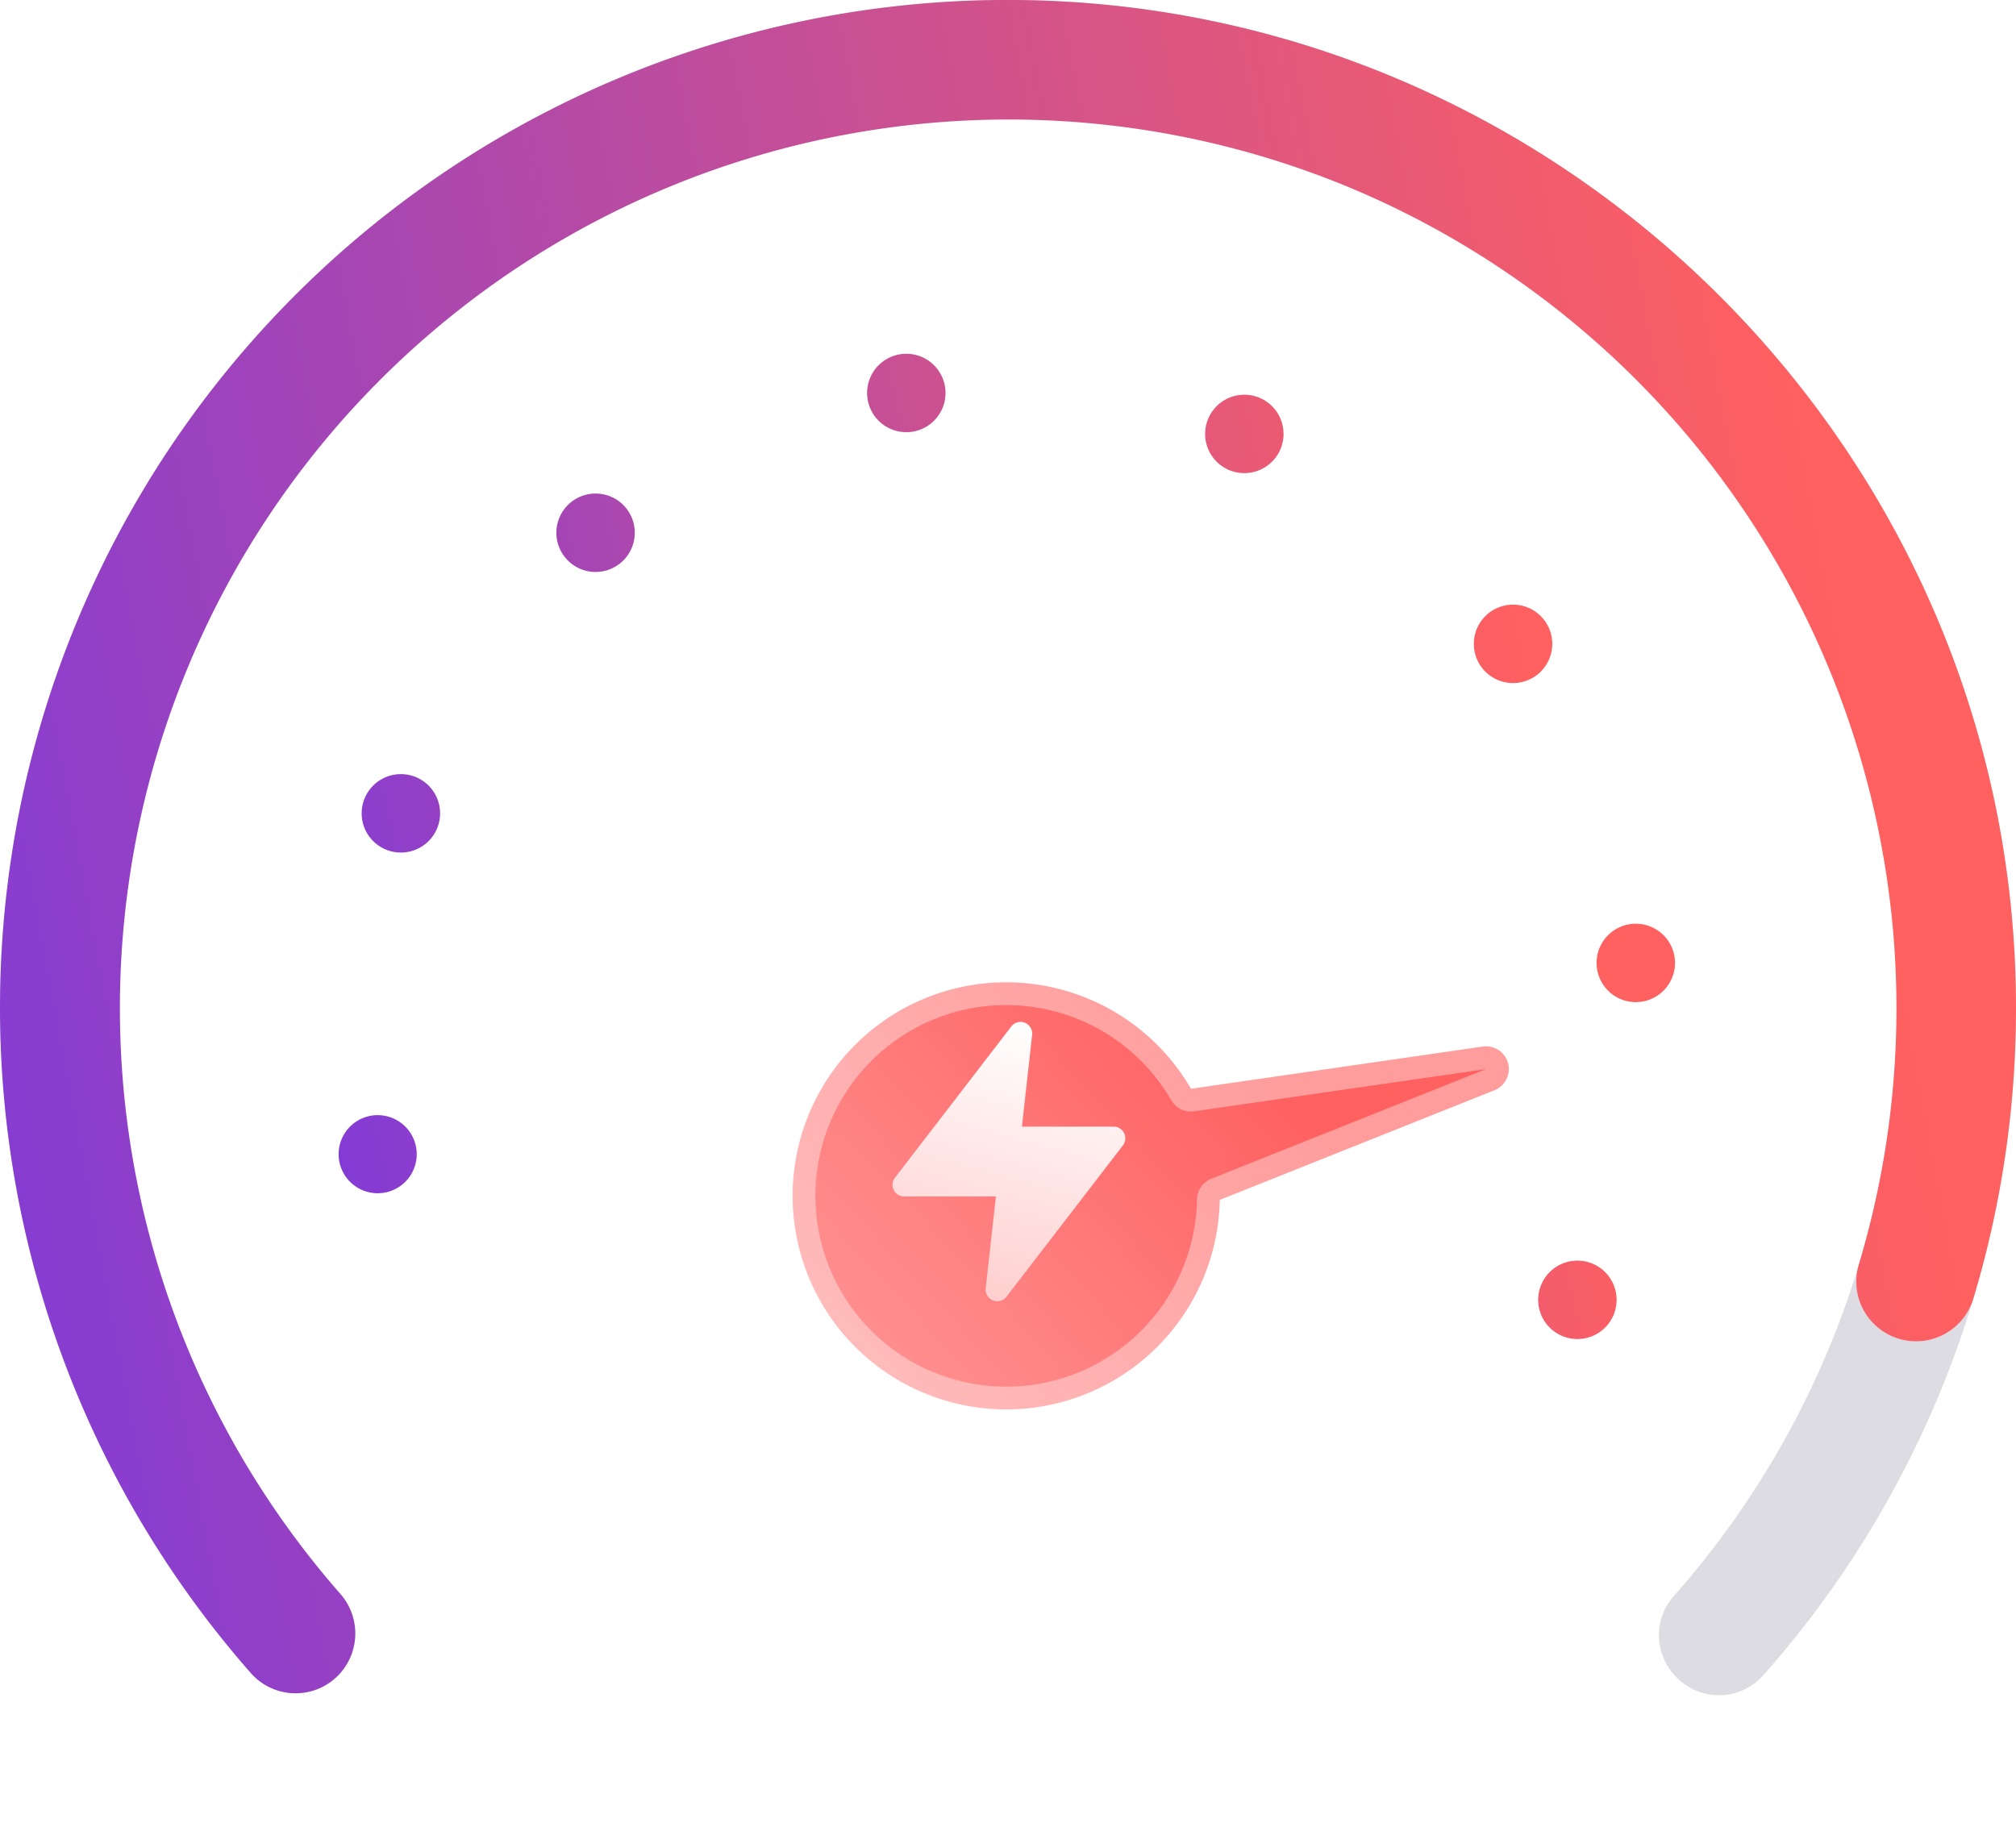 <svg xmlns="http://www.w3.org/2000/svg" xmlns:xlink="http://www.w3.org/1999/xlink" width="177.767" height="161.158" viewBox="0 0 177.767 161.158">
  <defs>
    <linearGradient id="linear-gradient" x1="0.961" y1="0.73" x2="-0.081" y2="0.893" gradientUnits="objectBoundingBox">
      <stop offset="0" stop-color="#ff6060"/>
      <stop offset="1" stop-color="#7838df"/>
    </linearGradient>
    <linearGradient id="linear-gradient-3" x1="0.459" y1="0.289" x2="0.859" y2="1.583" gradientUnits="objectBoundingBox">
      <stop offset="0" stop-color="#ff6060"/>
      <stop offset="1" stop-color="#ffb9b9"/>
    </linearGradient>
    <filter id="联合_86" x="33.06" y="42.841" width="137.349" height="118.317" filterUnits="userSpaceOnUse">
      <feOffset dy="10.042" input="SourceAlpha"/>
      <feGaussianBlur stdDeviation="10.042" result="blur"/>
      <feFlood flood-color="red" flood-opacity="0.329"/>
      <feComposite operator="in" in2="blur"/>
      <feComposite in="SourceGraphic"/>
    </filter>
    <linearGradient id="linear-gradient-4" x1="0.586" x2="0.257" y2="1.423" gradientUnits="objectBoundingBox">
      <stop offset="0" stop-color="#fff"/>
      <stop offset="1" stop-color="#ffb9b9"/>
    </linearGradient>
    <filter id="路径_3106" x="63.704" y="75.129" width="50.525" height="54.633" filterUnits="userSpaceOnUse">
      <feOffset dy="7" input="SourceAlpha"/>
      <feGaussianBlur stdDeviation="5" result="blur-2"/>
      <feFlood flood-color="red"/>
      <feComposite operator="in" in2="blur-2"/>
      <feComposite in="SourceGraphic"/>
    </filter>
  </defs>
  <g id="组_2491" data-name="组 2491" transform="translate(-310.209 -185.262)">
    <path id="路径_3083" data-name="路径 3083" d="M823.849,425.938a5.213,5.213,0,0,0,7.637-.2A88.521,88.521,0,0,0,853.72,369.7c1.615-51.757-41.615-94.168-93.333-91.593a88.883,88.883,0,0,0-62.255,147.46,5.256,5.256,0,0,0,7.656.218h0a5.283,5.283,0,0,0,.206-7.232,78.392,78.392,0,1,1,117.6.2,5.2,5.2,0,0,0,.154,7.085Z" transform="translate(-365.788 -92.736)" fill="#8e8b9d" opacity="0.3"/>
    <path id="路径_3084" data-name="路径 3084" d="M795.374,294.692A78.465,78.465,0,0,1,839.9,389.531a5.241,5.241,0,0,0,1.327,5.214h0a5.269,5.269,0,0,0,8.769-2.2,88.649,88.649,0,0,0,3.723-22.847c1.615-51.757-41.615-94.168-93.333-91.592a88.883,88.883,0,0,0-62.255,147.46,5.257,5.257,0,0,0,7.656.218h0a5.283,5.283,0,0,0,.206-7.232A78.369,78.369,0,0,1,795.373,294.69Z" transform="translate(-365.788 -92.736)" fill="url(#linear-gradient)"/>
    <path id="联合_84" data-name="联合 84" d="M105.775,83.451a3.458,3.458,0,1,1,3.459,3.475,3.458,3.458,0,0,1-3.459-3.475ZM0,70.608a3.444,3.444,0,1,1,3.443,3.46A3.444,3.444,0,0,1,0,70.608ZM110.924,53.737a3.458,3.458,0,1,1,3.459,3.475,3.458,3.458,0,0,1-3.459-3.475ZM2.032,40.546a3.458,3.458,0,1,1,3.46,3.474,3.458,3.458,0,0,1-3.46-3.474ZM100.1,25.6a3.459,3.459,0,1,1,3.458,3.475A3.459,3.459,0,0,1,100.1,25.6ZM19.2,15.8a3.458,3.458,0,1,1,3.459,3.475A3.458,3.458,0,0,1,19.2,15.8ZM76.406,7.084a3.458,3.458,0,1,1,3.458,3.475,3.458,3.458,0,0,1-3.458-3.475ZM46.6,3.475a3.458,3.458,0,1,1,3.459,3.473A3.458,3.458,0,0,1,46.6,3.475Z" transform="translate(340.068 216.43)" fill="url(#linear-gradient)"/>
    <g id="组_997" data-name="组 997" transform="translate(-801.238 -2069.181)">
      <g transform="matrix(1, 0, 0, 1, 1111.45, 2254.44)" filter="url(#联合_86)">
        <path id="联合_86-2" data-name="联合 86" d="M0,29.577A18.84,18.84,0,0,1,13.93,11.388l3.063-25.816A2.008,2.008,0,0,1,18.987-16.2a2.008,2.008,0,0,1,1.994,1.771l3.072,25.9A18.835,18.835,0,1,1,0,29.577Z" transform="translate(112.41 69.58) rotate(75)" stroke="rgba(255,255,255,0.38)" stroke-linecap="round" stroke-linejoin="round" stroke-width="4.017" fill="url(#linear-gradient-3)"/>
      </g>
      <g transform="matrix(1, 0, 0, 1, 1111.45, 2254.44)" filter="url(#路径_3106)">
        <path id="路径_3106-2" data-name="路径 3106" d="M22.418,9.808a1.025,1.025,0,0,0-.92-.573h-8.09l.9-8.1A1.027,1.027,0,0,0,12.473.4L2.211,13.74a1.028,1.028,0,0,0,.815,1.653h8.089l-.9,8.1a1.026,1.026,0,0,0,1.833.739L22.31,10.892a1.028,1.028,0,0,0,.108-1.084Z" transform="translate(76.7 83.13)" fill="url(#linear-gradient-4)"/>
      </g>
    </g>
  </g>
</svg>
